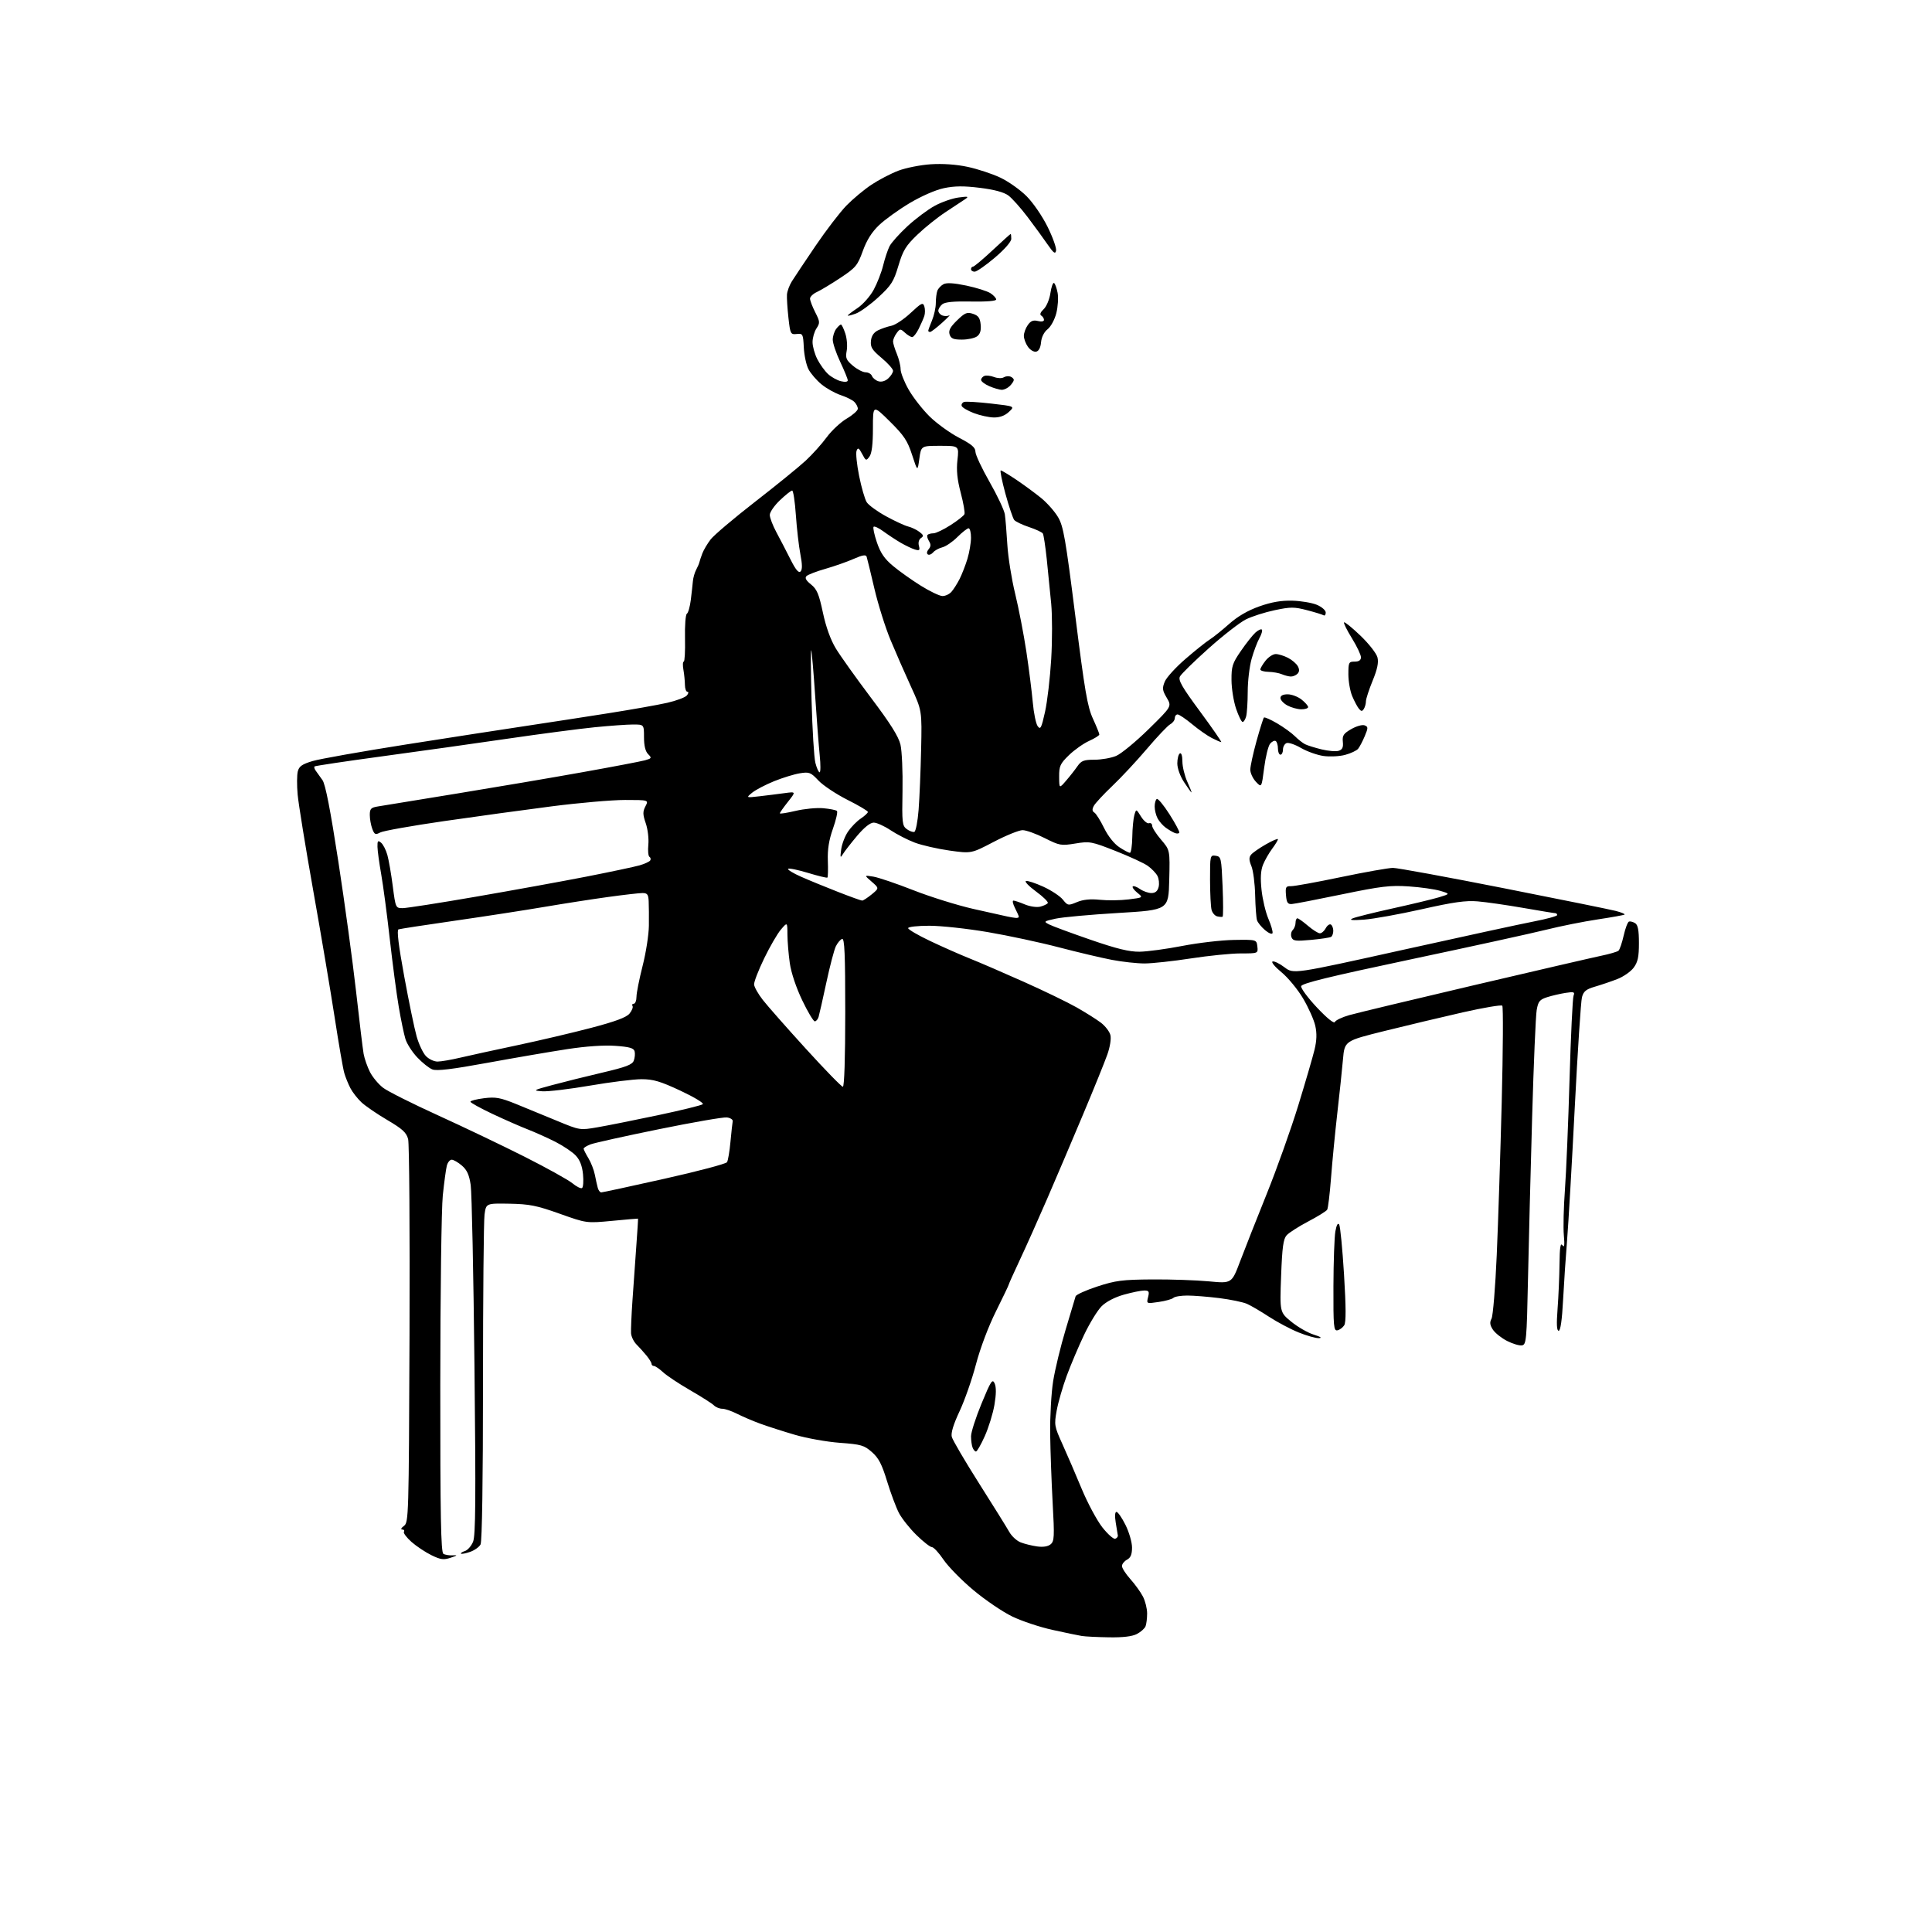 <?xml version="1.0" encoding="UTF-8" standalone="no"?>
<svg 
  version="1.1" 
  xmlns="http://www.w3.org/2000/svg" 
  xmlns:xlink="http://www.w3.org/1999/xlink" 
  xmlns:svg="http://www.w3.org/2000/svg"
  xmlns:rdf="http://www.w3.org/1999/02/22-rdf-syntax-ns#"
  xmlns:cc="http://creativecommons.org/ns#"
  xmlns:dc="http://purl.org/dc/elements/1.1/"
  viewBox="0 0 768 768"
  width="768"
  height="768"
>
<style>svg {background-color: white; }</style>"
<path stroke="none" fill="black" fill-rule="evenodd" d="M440.80,650.86C436.23,650.79 431.38,650.55 430.00,650.32C428.62,650.10 423.38,649.01 418.35,647.90C413.31,646.79 406.11,644.39 402.35,642.57C398.58,640.74 391.68,636.06 387.00,632.15C382.32,628.25 376.97,622.79 375.09,620.03C373.22,617.26 371.13,615.00 370.44,615.00C369.76,615.00 367.00,612.85 364.31,610.21C361.62,607.58 358.48,603.62 357.33,601.42C356.19,599.21 354.07,593.54 352.62,588.81C350.56,582.05 349.27,579.56 346.59,577.22C343.51,574.51 342.31,574.16 333.84,573.54C328.71,573.16 320.68,571.73 316.00,570.36C311.32,568.99 305.12,567.00 302.20,565.93C299.29,564.87 295.15,563.09 292.99,562.00C290.84,560.90 288.19,560.00 287.11,560.00C286.03,560.00 284.54,559.40 283.80,558.66C283.07,557.92 278.82,555.22 274.37,552.65C269.92,550.08 265.06,546.86 263.59,545.49C262.11,544.12 260.47,543.00 259.95,543.00C259.43,543.00 259.00,542.62 259.00,542.15C259.00,541.69 258.11,540.22 257.03,538.90C255.95,537.58 254.15,535.59 253.04,534.47C251.92,533.36 250.94,531.33 250.85,529.97C250.77,528.61 251.01,522.77 251.41,517.00C251.80,511.23 252.48,501.55 252.93,495.50C253.38,489.45 253.69,484.46 253.62,484.42C253.55,484.38 248.92,484.77 243.33,485.31C233.15,486.27 233.15,486.27 222.47,482.47C213.31,479.20 210.46,478.64 202.51,478.49C193.23,478.33 193.23,478.33 192.61,482.80C192.28,485.26 192.00,515.37 192.00,549.71C192.00,588.51 191.63,612.82 191.02,613.96C190.48,614.97 188.61,616.29 186.86,616.90C185.11,617.51 183.49,617.82 183.26,617.60C183.04,617.37 183.73,616.90 184.82,616.56C185.90,616.21 187.36,614.56 188.05,612.87C189.06,610.44 189.18,596.02 188.61,543.15C188.22,506.49 187.55,474.06 187.11,471.08C186.52,467.03 185.64,465.08 183.60,463.33C182.11,462.05 180.29,461.00 179.55,461.00C178.82,461.00 177.94,462.09 177.61,463.43C177.27,464.76 176.56,470.05 176.02,475.18C175.48,480.30 175.03,514.29 175.02,550.69C175.00,602.58 175.27,617.05 176.25,617.66C176.94,618.09 178.62,618.36 180.00,618.27C182.01,618.13 181.85,618.32 179.18,619.21C176.37,620.16 175.19,620.01 171.54,618.23C169.17,617.08 165.60,614.71 163.61,612.97C161.63,611.22 160.26,609.39 160.56,608.90C160.87,608.40 160.56,608.00 159.87,608.00C159.18,608.00 159.49,607.36 160.56,606.58C162.45,605.20 162.51,603.08 162.79,530.61C162.94,489.61 162.70,454.61 162.24,452.83C161.56,450.21 160.01,448.79 153.95,445.22C149.85,442.81 145.22,439.64 143.66,438.17C142.10,436.70 140.13,434.18 139.29,432.56C138.44,430.94 137.35,428.24 136.86,426.56C136.36,424.88 134.65,414.95 133.04,404.50C131.43,394.05 127.60,371.32 124.51,354.00C121.43,336.68 118.65,319.51 118.32,315.86C117.99,312.21 118.02,308.07 118.37,306.66C118.88,304.62 120.08,303.78 124.26,302.53C127.14,301.67 143.90,298.70 161.50,295.93C179.10,293.17 200.70,289.82 209.50,288.51C218.30,287.19 232.93,284.93 242.00,283.50C251.07,282.07 261.51,280.22 265.18,279.39C268.86,278.55 272.40,277.23 273.05,276.44C273.71,275.64 273.81,275.00 273.27,275.00C272.73,275.00 272.28,273.76 272.27,272.25C272.25,270.74 271.99,268.04 271.67,266.25C271.35,264.46 271.41,263.00 271.80,263.00C272.18,263.00 272.41,258.85 272.30,253.78C272.19,248.71 272.52,244.30 273.04,243.97C273.57,243.65 274.27,241.16 274.61,238.44C274.94,235.72 275.32,232.37 275.44,231.00C275.56,229.62 276.15,227.59 276.73,226.50C277.32,225.40 277.90,224.05 278.02,223.50C278.14,222.95 278.67,221.38 279.19,220.00C279.71,218.63 281.19,216.13 282.47,214.45C283.75,212.77 291.71,206.03 300.15,199.47C308.59,192.92 317.66,185.55 320.30,183.09C322.94,180.64 326.69,176.46 328.64,173.80C330.59,171.15 334.17,167.81 336.60,166.39C339.02,164.97 341.00,163.21 341.00,162.48C341.00,161.74 340.38,160.53 339.63,159.78C338.88,159.02 336.43,157.80 334.19,157.06C331.95,156.32 328.50,154.39 326.54,152.77C324.57,151.15 322.24,148.44 321.37,146.75C320.50,145.06 319.67,141.17 319.52,138.09C319.26,132.76 319.14,132.51 316.71,132.77C314.27,133.04 314.13,132.77 313.41,126.27C313.00,122.55 312.74,118.41 312.83,117.09C312.93,115.76 313.79,113.42 314.75,111.88C315.71,110.34 319.94,104.00 324.15,97.79C328.36,91.58 333.91,84.35 336.47,81.71C339.04,79.08 343.51,75.35 346.41,73.43C349.31,71.50 354.11,69.00 357.09,67.86C360.07,66.73 365.88,65.57 370.00,65.30C374.76,64.99 380.12,65.36 384.66,66.33C388.59,67.17 394.43,69.09 397.64,70.61C400.84,72.12 405.53,75.44 408.07,77.98C410.66,80.56 414.34,85.94 416.44,90.18C418.50,94.36 420.02,98.61 419.80,99.64C419.50,101.12 418.82,100.63 416.46,97.21C414.83,94.84 411.25,89.93 408.50,86.29C405.75,82.66 402.30,78.79 400.84,77.71C399.08,76.41 395.22,75.37 389.55,74.67C383.13,73.87 379.48,73.91 375.25,74.79C371.91,75.49 366.29,77.95 361.60,80.74C357.21,83.36 351.74,87.30 349.44,89.50C346.56,92.24 344.53,95.47 342.98,99.77C340.90,105.53 340.19,106.39 334.11,110.43C330.47,112.84 326.26,115.38 324.75,116.07C323.24,116.76 322.00,117.94 322.00,118.70C322.00,119.46 322.93,121.90 324.06,124.12C325.96,127.85 326.00,128.35 324.56,130.55C323.70,131.86 323.00,134.31 323.00,136.00C323.00,137.70 323.86,140.75 324.90,142.79C325.95,144.83 327.86,147.48 329.15,148.68C330.44,149.87 332.74,151.16 334.25,151.53C335.90,151.94 337.00,151.81 337.00,151.20C337.00,150.64 335.65,147.33 334.00,143.84C332.35,140.35 331.02,136.38 331.03,135.00C331.05,133.62 331.66,131.71 332.39,130.75C333.12,129.79 333.97,129.00 334.28,129.00C334.59,129.00 335.37,130.60 336.02,132.57C336.67,134.53 336.92,137.63 336.57,139.46C336.04,142.33 336.37,143.14 339.05,145.39C340.76,146.83 343.03,148.00 344.11,148.00C345.18,148.00 346.32,148.66 346.62,149.46C346.93,150.27 348.08,151.21 349.16,151.55C350.38,151.94 351.89,151.51 353.07,150.44C354.13,149.48 355.00,148.11 355.00,147.39C355.00,146.68 352.95,144.39 350.46,142.30C346.68,139.14 345.96,138.00 346.21,135.53C346.40,133.54 347.32,132.16 349.00,131.32C350.38,130.64 352.78,129.82 354.34,129.50C355.90,129.18 359.35,126.89 362.00,124.40C366.28,120.40 366.90,120.10 367.44,121.80C367.77,122.86 367.77,124.57 367.43,125.61C367.09,126.65 366.07,128.96 365.18,130.75C364.28,132.54 363.12,134.00 362.60,134.00C362.08,134.00 360.79,133.22 359.74,132.26C357.91,130.61 357.75,130.62 356.41,132.45C355.63,133.51 355.00,134.99 355.00,135.72C355.00,136.46 355.68,138.68 356.50,140.65C357.32,142.63 358.00,145.37 358.00,146.75C358.00,148.13 359.44,151.79 361.20,154.88C362.96,157.97 366.72,162.78 369.55,165.57C372.39,168.35 377.65,172.15 381.23,174.01C386.22,176.60 387.75,177.90 387.75,179.57C387.75,180.77 390.28,186.17 393.37,191.58C396.46,196.99 399.19,202.78 399.44,204.46C399.69,206.13 400.14,211.55 400.43,216.50C400.73,221.45 402.13,230.22 403.54,236.00C404.95,241.78 406.95,252.12 407.99,259.00C409.02,265.88 410.17,274.97 410.55,279.22C410.92,283.46 411.80,287.71 412.50,288.67C413.60,290.18 413.99,289.42 415.42,282.95C416.33,278.85 417.43,269.43 417.87,262.00C418.31,254.57 418.31,244.68 417.87,240.00C417.43,235.32 416.63,227.34 416.10,222.25C415.56,217.17 414.86,212.59 414.55,212.08C414.23,211.57 411.77,210.42 409.07,209.52C406.36,208.62 403.71,207.35 403.17,206.70C402.64,206.04 401.06,201.34 399.67,196.25C398.28,191.16 397.45,187.00 397.82,187.00C398.19,187.00 401.00,188.69 404.06,190.75C407.11,192.81 411.55,196.07 413.91,198.00C416.27,199.93 419.30,203.36 420.62,205.62C422.73,209.22 423.60,214.22 427.46,244.90C431.20,274.65 432.27,280.91 434.44,285.65C435.85,288.72 437.00,291.57 437.00,291.97C437.00,292.37 435.17,293.52 432.93,294.53C430.70,295.54 427.10,298.08 424.93,300.18C421.43,303.58 421.00,304.52 421.03,308.75C421.06,313.50 421.06,313.50 423.78,310.34C425.28,308.61 427.31,306.02 428.30,304.59C429.82,302.39 430.84,302.00 435.08,302.00C437.82,302.00 441.69,301.32 443.68,300.49C445.66,299.66 451.46,294.89 456.55,289.90C465.82,280.81 465.82,280.81 463.80,277.38C462.04,274.41 461.94,273.56 463.02,270.95C463.70,269.30 467.41,265.24 471.26,261.92C475.10,258.60 479.43,255.14 480.88,254.23C482.32,253.32 485.79,250.53 488.59,248.04C491.97,245.03 496.01,242.68 500.59,241.05C505.47,239.33 509.32,238.66 513.72,238.78C517.14,238.87 521.53,239.61 523.47,240.42C525.44,241.25 527.00,242.61 527.00,243.51C527.00,244.39 526.61,244.88 526.13,244.58C525.65,244.28 522.69,243.37 519.54,242.55C514.48,241.23 513.02,241.23 506.72,242.56C502.81,243.38 497.65,245.03 495.25,246.23C492.86,247.43 486.20,252.61 480.46,257.74C474.72,262.88 469.59,267.89 469.06,268.89C468.27,270.36 469.78,273.00 477.05,282.85C481.98,289.53 485.76,295.00 485.46,295.00C485.15,295.00 483.46,294.26 481.70,293.36C479.94,292.46 476.41,289.99 473.86,287.86C471.31,285.74 468.72,284.00 468.11,284.00C467.50,284.00 467.00,284.66 467.00,285.46C467.00,286.27 466.19,287.36 465.21,287.89C464.22,288.42 460.06,292.80 455.96,297.63C451.86,302.46 445.65,309.12 442.16,312.43C438.68,315.74 435.37,319.31 434.81,320.35C434.08,321.72 434.14,322.47 435.04,323.02C435.72,323.45 437.45,326.20 438.89,329.15C440.45,332.34 442.87,335.41 444.90,336.75C446.77,337.99 448.68,339.00 449.15,339.00C449.62,339.00 450.04,336.19 450.10,332.75C450.15,329.31 450.53,325.38 450.92,324.00C451.65,321.50 451.65,321.50 453.57,324.59C454.63,326.29 456.06,327.49 456.75,327.25C457.44,327.02 458.00,327.46 458.00,328.24C458.00,329.01 459.59,331.50 461.54,333.78C465.09,337.92 465.09,337.92 464.79,349.82C464.50,361.73 464.50,361.73 444.50,362.92C433.50,363.57 422.29,364.59 419.59,365.19C414.87,366.23 414.77,366.32 417.09,367.50C418.42,368.18 425.80,370.90 433.50,373.56C443.96,377.17 448.89,378.37 453.00,378.32C456.02,378.28 463.68,377.25 470.00,376.02C476.32,374.79 485.55,373.72 490.50,373.64C499.50,373.50 499.50,373.50 499.82,376.25C500.13,379.00 500.13,379.00 493.21,379.00C489.40,379.00 480.48,379.90 473.39,380.99C466.30,382.08 458.02,382.98 455.00,382.99C451.98,382.99 446.12,382.35 442.00,381.56C437.88,380.77 428.43,378.54 421.00,376.60C413.57,374.65 400.83,371.92 392.69,370.53C384.54,369.14 374.08,368.00 369.44,368.00C364.76,368.00 361.00,368.42 361.00,368.95C361.00,369.48 364.94,371.78 369.75,374.06C374.56,376.35 381.65,379.48 385.50,381.02C389.35,382.56 399.02,386.73 407.00,390.30C414.98,393.86 424.43,398.44 428.00,400.47C431.57,402.50 435.91,405.23 437.63,406.54C439.35,407.85 441.05,410.06 441.40,411.44C441.77,412.92 441.26,416.16 440.17,419.23C439.15,422.13 434.82,432.82 430.54,443.00C426.27,453.18 419.85,468.25 416.28,476.50C412.71,484.75 407.81,495.71 405.39,500.85C402.98,505.99 401.00,510.39 401.00,510.62C401.00,510.85 398.71,515.64 395.91,521.27C392.90,527.31 389.65,535.94 387.96,542.34C386.40,548.30 383.46,556.70 381.43,561.02C378.98,566.25 377.95,569.64 378.35,571.18C378.68,572.46 383.57,580.80 389.22,589.71C394.88,598.63 400.27,607.30 401.21,608.97C402.15,610.65 404.17,612.51 405.71,613.11C407.24,613.71 410.18,614.44 412.24,614.73C414.64,615.07 416.57,614.77 417.63,613.89C419.11,612.67 419.20,610.89 418.45,597.51C418.00,589.25 417.55,576.88 417.46,570.00C417.37,563.12 417.90,553.67 418.65,549.00C419.39,544.33 421.63,535.10 423.62,528.50C425.62,521.90 427.39,515.96 427.57,515.31C427.75,514.66 431.63,512.90 436.20,511.40C443.47,509.02 446.17,508.68 458.00,508.59C465.43,508.54 475.58,508.89 480.56,509.36C489.63,510.23 489.63,510.23 492.98,501.36C494.82,496.49 499.59,484.40 503.58,474.50C507.57,464.60 513.18,448.85 516.06,439.50C518.93,430.15 521.85,420.15 522.54,417.29C523.43,413.62 523.52,410.79 522.85,407.79C522.33,405.43 520.15,400.54 518.00,396.91C515.86,393.29 511.98,388.59 509.39,386.47C506.80,384.34 505.22,382.43 505.87,382.21C506.53,381.99 508.66,383.03 510.62,384.52C514.17,387.23 514.17,387.23 557.33,377.66C581.08,372.39 604.66,367.27 609.75,366.29C614.84,365.31 619.00,364.16 619.00,363.75C619.00,363.34 618.66,363.00 618.25,363.00C617.84,363.00 612.10,362.06 605.50,360.91C598.90,359.76 590.77,358.59 587.43,358.31C582.71,357.90 577.76,358.60 565.15,361.44C556.24,363.44 545.92,365.30 542.22,365.57C537.50,365.91 536.13,365.77 537.63,365.10C538.80,364.58 546.00,362.78 553.63,361.10C561.26,359.42 569.52,357.43 572.00,356.69C576.50,355.32 576.50,355.32 572.50,354.12C570.30,353.47 564.67,352.67 560.00,352.36C552.67,351.86 549.02,352.30 533.50,355.51C523.60,357.56 514.60,359.30 513.50,359.37C511.89,359.47 511.44,358.79 511.20,355.85C510.93,352.61 511.15,352.21 513.20,352.27C514.46,352.30 523.40,350.68 533.05,348.66C542.70,346.65 552.01,345.00 553.74,345.00C555.47,345.00 575.25,348.63 597.69,353.06C620.14,357.49 640.23,361.57 642.35,362.12C644.47,362.68 646.02,363.31 645.80,363.54C645.58,363.76 640.77,364.63 635.11,365.48C629.46,366.33 620.25,368.17 614.66,369.57C609.07,370.97 584.93,376.26 561.01,381.32C528.24,388.26 517.45,390.90 517.23,392.03C517.07,392.86 519.91,396.67 523.52,400.52C527.56,404.80 530.31,407.02 530.63,406.25C530.93,405.57 533.49,404.35 536.33,403.54C539.17,402.73 561.52,397.36 586.00,391.62C610.48,385.88 633.20,380.62 636.50,379.93C639.80,379.25 642.89,378.34 643.38,377.92C643.86,377.49 644.79,374.78 645.44,371.89C646.09,368.99 647.05,366.49 647.56,366.33C648.08,366.17 649.17,366.46 650.00,366.98C651.10,367.67 651.50,369.79 651.50,374.89C651.50,380.41 651.06,382.44 649.40,384.68C648.24,386.23 645.32,388.27 642.90,389.20C640.48,390.14 636.50,391.49 634.06,392.20C630.47,393.25 629.48,394.06 628.85,396.43C628.43,398.03 627.14,417.83 625.98,440.43C624.83,463.02 623.46,486.68 622.94,493.00C622.42,499.32 621.71,510.01 621.35,516.75C620.94,524.67 620.32,529.00 619.60,529.00C618.82,529.00 618.69,526.40 619.16,520.25C619.53,515.44 619.87,507.45 619.93,502.50C620.00,495.88 620.31,493.90 621.09,495.00C621.86,496.10 622.01,495.03 621.65,491.00C621.38,487.98 621.57,479.88 622.08,473.00C622.59,466.12 623.42,446.32 623.92,429.00C624.43,411.68 625.14,396.73 625.51,395.80C626.09,394.32 625.67,394.18 622.34,394.69C620.23,395.02 616.94,395.78 615.03,396.39C612.04,397.35 611.46,398.06 610.86,401.50C610.47,403.70 609.65,422.82 609.05,444.00C608.44,465.18 607.70,494.20 607.40,508.50C606.89,532.79 606.73,534.52 605.00,534.81C603.99,534.98 601.33,534.19 599.09,533.05C596.86,531.91 594.32,529.89 593.44,528.55C592.25,526.73 592.12,525.65 592.91,524.18C593.48,523.10 594.42,511.70 594.98,498.86C595.54,486.01 596.43,458.63 596.96,438.01C597.48,417.38 597.58,400.18 597.18,399.78C596.77,399.37 589.70,400.57 581.47,402.43C573.24,404.30 559.30,407.62 550.50,409.80C534.50,413.77 534.50,413.77 533.85,421.14C533.50,425.19 532.48,434.80 531.60,442.50C530.72,450.20 529.60,461.75 529.11,468.17C528.62,474.59 527.93,480.31 527.57,480.88C527.22,481.46 523.83,483.56 520.04,485.55C516.26,487.53 512.41,490.00 511.48,491.02C510.13,492.52 509.69,495.71 509.26,507.26C508.72,521.64 508.72,521.64 513.33,525.42C515.87,527.49 519.87,529.80 522.22,530.53C524.99,531.40 525.70,531.89 524.23,531.93C522.98,531.97 519.35,530.94 516.15,529.64C512.95,528.34 507.67,525.54 504.42,523.41C501.16,521.28 497.24,518.98 495.69,518.30C494.15,517.61 489.21,516.59 484.72,516.02C480.23,515.46 474.49,515.00 471.98,515.00C469.46,515.00 466.97,515.41 466.45,515.92C465.93,516.42 463.30,517.16 460.61,517.55C455.72,518.27 455.72,518.27 456.38,515.63C456.94,513.39 456.72,513.00 454.83,513.00C453.62,513.00 449.98,513.74 446.74,514.65C443.12,515.67 439.72,517.44 437.91,519.25C436.29,520.86 433.17,525.96 430.97,530.56C428.77,535.17 425.66,542.51 424.05,546.87C422.44,551.23 420.64,557.47 420.05,560.73C419.02,566.42 419.11,566.96 422.34,574.08C424.18,578.16 427.64,586.16 430.00,591.86C432.37,597.55 436.07,604.44 438.22,607.17C440.38,609.89 442.67,611.92 443.32,611.68C443.97,611.45 444.44,610.86 444.36,610.38C444.28,609.89 443.90,607.59 443.52,605.25C443.09,602.62 443.21,601.00 443.82,601.00C444.37,601.00 445.99,603.34 447.41,606.20C448.83,609.05 450.00,613.09 450.00,615.16C450.00,617.91 449.46,619.22 448.00,620.00C446.90,620.59 446.00,621.73 446.00,622.53C446.00,623.34 447.51,625.68 449.36,627.75C451.21,629.81 453.46,632.94 454.36,634.70C455.26,636.46 456.00,639.46 456.00,641.37C456.00,643.28 455.72,645.56 455.38,646.46C455.04,647.35 453.48,648.73 451.93,649.54C450.03,650.52 446.36,650.96 440.80,650.86zM387.97,577.00C387.55,577.00 386.94,576.29 386.61,575.42C386.27,574.55 386.00,572.53 386.00,570.94C386.00,569.34 387.89,563.47 390.20,557.88C393.90,548.91 394.51,547.98 395.39,549.94C396.05,551.43 396.02,554.24 395.30,558.46C394.71,561.92 392.98,567.51 391.47,570.88C389.96,574.25 388.39,577.00 387.97,577.00zM531.64,528.82C530.17,529.11 530.01,527.34 530.06,511.32C530.09,501.52 530.44,491.70 530.83,489.50C531.29,486.95 531.84,485.96 532.34,486.76C532.78,487.46 533.64,496.37 534.27,506.58C535.07,519.68 535.10,525.63 534.35,526.82C533.76,527.74 532.55,528.65 531.64,528.82zM239.01,474.00C239.49,474.00 250.77,471.56 264.08,468.58C277.39,465.61 288.60,462.64 289.00,461.99C289.40,461.35 290.02,457.70 290.37,453.88C290.73,450.06 291.13,446.39 291.26,445.72C291.39,445.05 290.34,444.36 288.92,444.20C287.50,444.03 275.35,446.14 261.92,448.88C248.49,451.61 236.26,454.33 234.75,454.90C233.24,455.48 232.00,456.25 232.00,456.61C232.00,456.97 232.85,458.67 233.89,460.38C234.93,462.10 236.09,465.07 236.47,467.00C236.84,468.93 237.37,471.29 237.64,472.25C237.91,473.21 238.53,474.00 239.01,474.00zM231.36,472.27C231.84,471.98 232.02,469.53 231.76,466.84C231.44,463.51 230.52,461.11 228.89,459.37C227.58,457.95 223.91,455.49 220.75,453.88C217.58,452.28 212.63,450.06 209.75,448.94C206.86,447.82 200.56,445.05 195.75,442.79C190.94,440.52 187.00,438.34 187.00,437.95C187.00,437.55 189.43,436.93 192.40,436.56C197.02,435.98 198.85,436.31 205.15,438.86C209.19,440.50 216.55,443.52 221.50,445.58C230.47,449.30 230.53,449.31 237.42,448.13C241.23,447.48 252.03,445.32 261.42,443.34C270.82,441.35 278.90,439.37 279.38,438.93C279.87,438.50 275.86,436.08 270.49,433.57C262.47,429.82 259.68,429.00 255.01,429.00C251.88,429.00 242.65,430.15 234.50,431.55C226.35,432.95 217.85,433.96 215.59,433.80C211.68,433.51 211.85,433.40 219.50,431.34C223.90,430.15 232.83,427.93 239.35,426.40C248.88,424.17 251.35,423.23 251.95,421.60C252.36,420.49 252.51,418.83 252.27,417.92C251.93,416.63 250.22,416.14 244.67,415.74C240.15,415.41 233.05,415.89 225.47,417.05C218.85,418.06 204.63,420.50 193.86,422.47C179.73,425.06 173.61,425.80 171.89,425.12C170.57,424.61 167.87,422.46 165.87,420.34C163.87,418.23 161.75,414.93 161.16,413.00C160.57,411.07 159.37,405.33 158.51,400.24C157.64,395.14 156.04,382.99 154.94,373.24C153.85,363.48 152.31,351.90 151.53,347.50C150.75,343.10 150.08,338.21 150.05,336.63C150.01,334.20 150.23,333.95 151.48,334.99C152.30,335.66 153.42,337.86 153.98,339.86C154.54,341.86 155.51,347.44 156.13,352.25C157.25,360.90 157.29,361.00 160.07,361.00C161.61,361.00 174.72,358.95 189.19,356.45C203.66,353.95 223.38,350.37 233.00,348.49C242.62,346.60 252.17,344.58 254.21,344.00C256.26,343.41 258.18,342.52 258.48,342.03C258.78,341.54 258.64,340.90 258.16,340.60C257.69,340.31 257.49,338.13 257.72,335.77C257.96,333.40 257.50,329.58 256.70,327.27C255.49,323.76 255.47,322.64 256.57,320.53C257.88,318.00 257.88,318.00 248.45,318.00C243.27,318.00 230.13,319.14 219.26,320.54C208.39,321.94 189.11,324.58 176.41,326.42C163.70,328.26 152.34,330.28 151.15,330.92C149.24,331.94 148.86,331.77 147.99,329.48C147.45,328.04 147.00,325.57 147.00,323.98C147.00,321.49 147.45,321.02 150.25,320.57C152.04,320.28 166.10,317.99 181.50,315.47C196.90,312.96 219.40,309.14 231.50,306.97C243.60,304.81 254.80,302.67 256.39,302.23C259.06,301.48 259.15,301.30 257.64,299.78C256.55,298.69 256.00,296.43 256.00,293.07C256.00,288.00 256.00,288.00 251.67,288.00C249.29,288.00 242.43,288.49 236.42,289.09C230.42,289.69 214.93,291.72 202.00,293.61C189.07,295.50 166.57,298.67 152.00,300.64C137.43,302.62 125.29,304.43 125.04,304.67C124.78,304.90 125.00,305.69 125.54,306.41C126.07,307.13 127.26,308.80 128.19,310.11C129.36,311.75 131.34,321.95 134.50,342.50C137.04,359.00 140.20,382.18 141.53,394.00C142.85,405.82 144.21,417.05 144.55,418.95C144.89,420.85 146.03,424.09 147.07,426.15C148.12,428.20 150.48,431.03 152.32,432.43C154.15,433.83 163.95,438.74 174.08,443.35C184.21,447.96 199.70,455.36 208.50,459.80C217.30,464.24 225.85,468.99 227.50,470.34C229.15,471.70 230.89,472.57 231.36,472.27zM335.05,432.00C335.63,432.00 336.00,420.54 336.00,402.42C336.00,379.20 335.73,372.92 334.75,373.24C334.06,373.46 332.94,374.79 332.26,376.18C331.58,377.58 329.88,384.07 328.48,390.61C327.08,397.15 325.69,403.29 325.40,404.25C325.10,405.21 324.42,406.00 323.89,406.00C323.35,406.00 321.10,402.24 318.90,397.64C316.49,392.62 314.52,386.74 313.96,382.89C313.46,379.38 313.03,374.25 313.02,371.50C312.99,366.50 312.99,366.50 310.43,369.50C309.02,371.15 306.02,376.32 303.76,381.00C301.49,385.68 299.69,390.33 299.76,391.35C299.83,392.37 301.39,395.12 303.22,397.47C305.05,399.82 312.74,408.55 320.32,416.87C327.89,425.19 334.52,432.00 335.05,432.00zM173.92,421.99C175.34,421.98 179.43,421.28 183.00,420.43C186.57,419.59 196.70,417.38 205.50,415.52C214.30,413.66 227.57,410.54 235.00,408.59C244.62,406.06 249.00,404.43 250.24,402.92C251.20,401.75 251.74,400.39 251.44,399.90C251.13,399.40 251.36,399.00 251.94,399.00C252.52,399.00 253.00,397.76 253.01,396.25C253.01,394.74 254.11,389.22 255.44,383.98C256.78,378.75 257.90,371.55 257.94,367.98C257.98,364.42 257.95,360.04 257.86,358.25C257.74,355.56 257.31,355.00 255.39,355.00C254.11,355.00 247.99,355.70 241.78,356.56C235.58,357.41 224.20,359.18 216.50,360.49C208.80,361.80 192.82,364.27 181.00,365.97C169.18,367.67 159.01,369.23 158.41,369.44C157.68,369.69 158.42,375.79 160.69,388.16C162.54,398.25 164.76,408.98 165.62,412.00C166.47,415.02 168.11,418.51 169.26,419.75C170.41,420.99 172.51,421.99 173.92,421.99zM521.15,373.62C515.00,374.19 513.96,374.05 513.39,372.57C513.03,371.63 513.24,370.36 513.87,369.73C514.49,369.11 515.00,367.79 515.00,366.80C515.00,365.81 515.34,365.02 515.75,365.04C516.16,365.06 518.06,366.41 519.96,368.04C521.87,369.67 523.99,371.00 524.68,371.00C525.37,371.00 526.42,370.09 527.01,368.97C527.61,367.86 528.53,367.21 529.05,367.53C529.57,367.85 530.00,368.96 530.00,370.00C530.00,371.04 529.61,372.13 529.13,372.42C528.64,372.72 525.06,373.26 521.15,373.62zM505.85,370.94C505.66,371.51 504.32,370.97 502.87,369.74C501.43,368.51 500.00,366.75 499.69,365.84C499.38,364.93 499.05,360.43 498.94,355.84C498.84,351.25 498.17,346.07 497.46,344.33C496.47,341.90 496.44,340.82 497.33,339.74C497.97,338.96 500.64,337.10 503.25,335.62C505.86,334.13 508.00,333.23 508.00,333.61C508.00,334.00 506.96,335.70 505.69,337.41C504.42,339.11 502.79,341.96 502.07,343.74C501.16,346.01 500.98,349.02 501.48,353.74C501.87,357.46 503.09,362.61 504.19,365.20C505.30,367.78 506.04,370.36 505.85,370.94zM403.75,364.88C404.44,364.95 405.00,364.75 405.00,364.45C405.00,364.15 404.31,362.57 403.47,360.95C402.64,359.33 402.36,358.00 402.85,358.00C403.35,358.00 405.39,358.68 407.39,359.52C409.43,360.37 412.11,360.76 413.52,360.41C414.89,360.06 416.24,359.42 416.51,358.98C416.79,358.54 414.69,356.47 411.85,354.39C409.01,352.31 407.20,350.43 407.83,350.22C408.46,350.01 411.57,351.03 414.74,352.48C417.91,353.93 421.40,356.24 422.50,357.61C424.43,360.02 424.62,360.06 428.09,358.61C430.55,357.58 433.41,357.29 437.23,357.68C440.28,358.00 445.41,357.93 448.63,357.53C454.47,356.80 454.47,356.80 452.09,354.87C450.79,353.82 449.98,352.69 450.29,352.37C450.61,352.06 451.90,352.52 453.16,353.40C454.42,354.28 456.46,355.00 457.70,355.00C459.26,355.00 460.15,354.25 460.57,352.59C460.90,351.27 460.68,349.28 460.09,348.16C459.49,347.05 457.77,345.26 456.25,344.18C454.74,343.11 448.99,340.45 443.47,338.28C433.88,334.50 433.17,334.37 427.47,335.31C421.80,336.24 421.18,336.13 415.28,333.15C411.86,331.42 407.90,330.00 406.49,330.00C405.08,330.00 399.91,332.10 395.01,334.66C386.10,339.32 386.10,339.32 377.45,338.11C372.69,337.44 366.48,336.02 363.65,334.96C360.82,333.89 356.48,331.66 354.00,330.01C351.52,328.36 348.52,327.01 347.33,327.00C345.93,327.00 343.57,328.88 340.72,332.25C338.29,335.14 335.75,338.40 335.08,339.50C334.03,341.23 333.94,340.98 334.39,337.62C334.68,335.49 335.91,332.29 337.13,330.52C338.35,328.74 340.61,326.43 342.17,325.39C343.72,324.35 345.00,323.17 345.00,322.76C345.00,322.35 341.33,320.18 336.85,317.93C332.37,315.67 327.20,312.23 325.36,310.29C322.30,307.03 321.69,306.79 317.98,307.39C315.76,307.74 311.14,309.16 307.72,310.54C304.30,311.93 300.38,313.98 299.00,315.10C296.50,317.15 296.50,317.15 302.00,316.52C305.02,316.17 309.51,315.61 311.97,315.27C316.43,314.67 316.43,314.67 313.22,318.73C311.45,320.96 310.00,323.02 310.00,323.31C310.00,323.59 312.81,323.15 316.25,322.34C319.69,321.52 324.65,321.04 327.27,321.28C329.90,321.52 332.34,322.01 332.70,322.37C333.06,322.73 332.35,325.90 331.11,329.41C329.51,333.94 328.92,337.63 329.08,342.15C329.21,345.64 329.13,348.66 328.91,348.85C328.68,349.05 325.21,348.21 321.20,346.99C317.18,345.77 313.62,345.04 313.29,345.37C312.96,345.70 315.27,347.12 318.43,348.51C321.58,349.91 328.17,352.61 333.06,354.52C337.95,356.44 342.30,358.00 342.73,358.00C343.15,357.99 344.85,356.89 346.50,355.54C349.50,353.08 349.50,353.08 346.50,350.48C343.50,347.88 343.50,347.88 347.15,348.47C349.16,348.79 356.36,351.23 363.15,353.90C369.94,356.56 380.68,359.90 387.00,361.33C393.32,362.75 399.40,364.11 400.50,364.34C401.60,364.58 403.06,364.82 403.75,364.88zM486.00,364.42C485.73,364.55 484.76,364.48 483.85,364.27C482.95,364.06 481.94,362.90 481.62,361.70C481.29,360.49 481.02,355.08 481.01,349.68C481.00,340.07 481.05,339.87 483.25,340.18C485.41,340.49 485.52,341.00 486.00,352.35C486.27,358.87 486.27,364.30 486.00,364.42zM468.79,330.99C468.63,331.40 467.81,331.45 466.97,331.12C466.12,330.78 464.51,329.82 463.38,329.00C462.24,328.18 460.80,326.52 460.16,325.32C459.52,324.11 459.00,322.00 459.00,320.62C459.00,319.25 459.38,317.88 459.84,317.60C460.30,317.31 462.57,320.04 464.88,323.67C467.19,327.29 468.95,330.59 468.79,330.99zM363.46,330.68C364.03,330.49 364.80,326.55 365.16,321.92C365.52,317.29 365.97,306.52 366.16,298.00C366.50,282.50 366.50,282.50 362.15,273.00C359.75,267.77 356.10,259.45 354.04,254.50C351.97,249.55 349.07,240.32 347.59,234.00C346.11,227.68 344.72,221.95 344.50,221.29C344.20,220.41 342.80,220.64 339.39,222.15C336.81,223.29 331.76,225.07 328.17,226.10C324.58,227.12 321.17,228.43 320.59,229.01C319.86,229.74 320.40,230.74 322.38,232.32C324.73,234.20 325.54,236.11 327.11,243.50C328.33,249.24 330.16,254.31 332.25,257.77C334.04,260.72 340.31,269.51 346.19,277.32C353.89,287.52 357.19,292.76 357.95,296.00C358.53,298.48 358.90,306.72 358.76,314.33C358.52,327.07 358.65,328.27 360.46,329.59C361.54,330.38 362.89,330.87 363.46,330.68zM473.63,315.00C473.48,315.00 472.15,313.16 470.68,310.91C469.12,308.53 468.00,305.42 468.00,303.47C468.00,301.63 468.45,299.84 469.00,299.50C469.60,299.13 470.01,300.41 470.02,302.69C470.03,304.79 470.91,308.41 471.97,310.75C473.03,313.09 473.78,315.00 473.63,315.00zM502.53,305.20C501.50,313.16 501.50,313.16 499.25,310.77C498.01,309.45 497.01,307.28 497.01,305.94C497.02,304.60 498.13,299.50 499.48,294.61C500.84,289.72 502.16,285.51 502.43,285.24C502.69,284.97 505.05,286.01 507.67,287.54C510.28,289.08 513.46,291.37 514.73,292.64C516.00,293.91 517.82,295.35 518.77,295.83C519.72,296.32 522.68,297.24 525.34,297.89C528.01,298.54 531.07,298.80 532.15,298.45C533.61,297.99 534.03,297.09 533.80,294.88C533.55,292.39 534.07,291.59 537.16,289.82C539.17,288.66 541.54,287.99 542.43,288.33C543.90,288.90 543.91,289.28 542.50,292.65C541.65,294.68 540.46,296.94 539.86,297.67C539.26,298.39 536.94,299.48 534.70,300.08C532.47,300.68 528.59,300.87 526.07,300.51C523.56,300.14 519.56,298.72 517.18,297.34C514.81,295.96 512.22,295.08 511.43,295.39C510.64,295.69 510.00,296.85 510.00,297.97C510.00,299.09 509.55,300.00 509.00,300.00C508.45,300.00 508.00,298.90 508.00,297.56C508.00,296.22 507.60,294.87 507.11,294.57C506.63,294.27 505.62,294.75 504.89,295.63C504.15,296.52 503.09,300.83 502.53,305.20zM325.81,307.00C326.22,307.00 326.23,303.96 325.85,300.25C325.47,296.54 324.65,285.85 324.03,276.50C323.41,267.15 322.71,259.05 322.47,258.50C322.24,257.95 322.30,266.95 322.61,278.50C322.92,290.05 323.60,301.19 324.13,303.25C324.65,305.31 325.41,307.00 325.81,307.00zM493.96,287.00C493.52,287.00 492.36,284.64 491.37,281.75C490.39,278.86 489.56,273.74 489.54,270.37C489.50,264.88 489.89,263.67 493.29,258.74C495.37,255.71 497.96,252.44 499.05,251.46C500.13,250.48 501.28,249.95 501.60,250.27C501.93,250.60 501.49,252.13 500.63,253.68C499.77,255.23 498.37,258.94 497.53,261.93C496.69,264.92 495.99,270.77 495.99,274.93C495.98,279.09 495.70,283.51 495.37,284.75C495.04,285.99 494.41,287.00 493.96,287.00zM542.15,281.80C541.48,282.85 541.11,282.84 540.18,281.72C539.56,280.96 538.36,278.71 537.52,276.71C536.68,274.70 536.00,270.80 536.00,268.03C536.00,263.33 536.16,263.00 538.50,263.00C540.20,263.00 541.00,262.45 541.00,261.27C541.00,260.32 539.38,256.91 537.40,253.70C535.42,250.50 534.01,247.65 534.28,247.39C534.54,247.12 537.49,249.51 540.82,252.70C544.19,255.94 547.18,259.76 547.57,261.35C548.07,263.38 547.51,266.06 545.63,270.62C544.19,274.15 542.99,277.82 542.98,278.77C542.98,279.72 542.60,281.08 542.15,281.80zM517.25,281.96C515.74,281.94 513.26,281.25 511.75,280.43C510.24,279.61 509.00,278.28 509.00,277.47C509.00,276.52 510.01,276.00 511.87,276.00C513.44,276.00 515.92,276.93 517.37,278.07C518.81,279.21 520.00,280.56 520.00,281.07C520.00,281.58 518.76,281.98 517.25,281.96zM513.05,268.93C512.20,268.89 510.60,268.47 509.50,268.00C508.40,267.53 506.04,267.11 504.25,267.07C502.46,267.03 501.00,266.61 501.00,266.13C501.00,265.66 501.93,264.08 503.07,262.63C504.21,261.19 506.03,260.00 507.12,260.00C508.21,260.00 510.41,260.68 512.02,261.51C513.63,262.34 515.38,263.85 515.92,264.86C516.60,266.12 516.54,267.06 515.75,267.85C515.12,268.48 513.90,268.97 513.05,268.93zM374.60,236.93C375.75,236.97 377.38,236.21 378.22,235.25C379.07,234.29 380.52,231.99 381.46,230.15C382.39,228.30 383.79,224.70 384.57,222.15C385.34,219.59 385.98,215.81 385.99,213.75C386.00,211.69 385.56,210.00 385.03,210.00C384.50,210.00 382.51,211.56 380.60,213.46C378.70,215.37 376.00,217.21 374.61,217.56C373.22,217.91 371.56,218.82 370.93,219.59C370.29,220.35 369.35,220.72 368.84,220.40C368.29,220.06 368.42,219.20 369.14,218.33C370.08,217.20 370.10,216.39 369.25,215.03C368.63,214.03 368.39,212.94 368.73,212.61C369.06,212.27 370.11,212.00 371.05,212.00C372.00,212.00 375.06,210.54 377.85,208.75C380.65,206.96 383.14,205.00 383.39,204.38C383.64,203.76 382.97,199.94 381.90,195.88C380.50,190.55 380.14,186.93 380.60,182.86C381.23,177.22 381.23,177.22 373.70,177.22C366.16,177.22 366.16,177.22 365.45,182.36C364.74,187.50 364.74,187.50 362.57,180.83C360.74,175.18 359.38,173.14 353.71,167.52C347.00,160.88 347.00,160.88 347.00,170.25C347.00,176.61 346.56,180.22 345.63,181.49C344.32,183.28 344.18,183.22 342.71,180.43C341.43,178.02 341.04,177.80 340.50,179.18C340.14,180.10 340.59,184.60 341.51,189.18C342.43,193.76 343.79,198.46 344.53,199.63C345.27,200.80 348.72,203.31 352.19,205.21C355.66,207.11 359.62,208.95 361.00,209.29C362.38,209.63 364.40,210.60 365.50,211.44C367.14,212.69 367.25,213.13 366.11,213.88C365.28,214.42 364.94,215.67 365.27,216.94C365.75,218.76 365.51,218.98 363.67,218.43C362.48,218.07 359.93,216.85 358.00,215.73C356.07,214.60 353.01,212.58 351.18,211.24C349.36,209.90 347.60,209.07 347.27,209.40C346.94,209.72 347.53,212.52 348.58,215.61C350.02,219.84 351.60,222.15 355.00,224.98C357.47,227.05 362.43,230.57 366.00,232.80C369.57,235.03 373.44,236.89 374.60,236.93zM318.23,227.17C318.97,226.43 318.95,224.39 318.16,220.31C317.54,217.11 316.74,210.11 316.37,204.75C316.00,199.39 315.34,195.00 314.89,195.00C314.45,195.00 312.27,196.73 310.04,198.85C307.82,200.96 306.00,203.59 306.00,204.70C306.00,205.80 307.19,208.91 308.64,211.60C310.09,214.30 312.61,219.14 314.23,222.37C316.29,226.48 317.48,227.92 318.23,227.17zM395.06,165.95C393.10,165.92 389.51,165.13 387.08,164.20C384.65,163.26 382.50,161.99 382.29,161.37C382.08,160.75 382.50,160.04 383.21,159.79C383.92,159.53 388.76,159.82 393.97,160.42C403.45,161.50 403.45,161.50 401.04,163.75C399.43,165.25 397.43,165.98 395.06,165.95zM398.18,154.96C397.26,154.94 395.04,154.29 393.25,153.51C391.46,152.73 390.00,151.61 390.00,151.02C390.00,150.42 390.60,149.71 391.33,149.43C392.06,149.15 393.78,149.35 395.16,149.87C396.54,150.40 398.26,150.46 398.99,150.00C399.72,149.55 400.92,149.42 401.66,149.70C402.40,149.98 403.00,150.58 403.00,151.04C403.00,151.49 402.29,152.56 401.43,153.43C400.56,154.29 399.10,154.98 398.18,154.96zM411.85,139.80C410.94,139.97 409.47,139.09 408.60,137.83C407.72,136.58 407.00,134.63 407.00,133.50C407.00,132.37 407.70,130.44 408.56,129.22C409.73,127.55 410.74,127.15 412.56,127.60C413.99,127.96 415.00,127.78 415.00,127.17C415.00,126.59 414.52,125.82 413.92,125.45C413.23,125.03 413.57,124.12 414.86,122.92C415.98,121.87 417.17,119.05 417.55,116.53C417.92,114.05 418.57,112.24 419.00,112.50C419.42,112.76 420.06,114.53 420.42,116.42C420.77,118.31 420.54,121.93 419.91,124.46C419.26,127.02 417.73,129.85 416.45,130.86C415.04,131.97 414.02,133.99 413.83,136.08C413.62,138.28 412.92,139.59 411.85,139.80zM382.38,135.00C378.97,135.00 378.01,134.59 377.48,132.94C376.99,131.39 377.73,130.00 380.44,127.36C383.58,124.31 384.41,123.97 386.78,124.75C388.91,125.46 389.57,126.38 389.83,129.03C390.06,131.39 389.62,132.80 388.39,133.71C387.41,134.42 384.71,135.00 382.38,135.00zM369.75,131.96C369.34,131.98 369.00,131.76 369.00,131.47C369.00,131.18 369.68,129.32 370.50,127.35C371.32,125.37 372.00,122.27 372.00,120.46C372.00,118.65 372.28,116.44 372.62,115.55C372.96,114.67 374.05,113.51 375.05,112.97C376.29,112.31 379.20,112.49 384.16,113.53C388.17,114.38 392.48,115.74 393.73,116.56C394.98,117.38 396.00,118.50 396.00,119.05C396.00,119.66 392.15,119.97 386.05,119.86C379.16,119.72 375.63,120.06 374.55,120.96C373.70,121.66 373.00,122.82 373.00,123.52C373.00,124.21 373.72,125.06 374.59,125.40C375.46,125.73 376.70,125.71 377.34,125.35C377.98,124.99 376.70,126.32 374.50,128.31C372.30,130.29 370.16,131.94 369.75,131.96zM340.19,124.66C338.43,125.30 337.00,125.65 337.00,125.43C337.00,125.21 338.74,123.88 340.86,122.47C342.99,121.06 345.88,117.80 347.29,115.21C348.70,112.62 350.40,108.25 351.07,105.50C351.74,102.75 352.88,99.33 353.59,97.91C354.30,96.49 357.52,92.89 360.74,89.91C363.97,86.93 368.86,83.28 371.61,81.79C374.36,80.30 378.61,78.82 381.06,78.51C384.89,78.01 385.24,78.10 383.61,79.21C382.57,79.92 379.09,82.22 375.87,84.32C372.66,86.43 367.60,90.48 364.64,93.32C360.05,97.73 358.94,99.56 357.13,105.64C355.26,111.93 354.32,113.41 349.19,118.14C345.99,121.09 341.94,124.02 340.19,124.66zM387.44,108.00C386.65,108.00 386.00,107.55 386.00,107.00C386.00,106.45 386.35,106.00 386.79,106.00C387.22,106.00 390.71,103.08 394.54,99.50C398.37,95.93 401.61,93.00 401.75,93.00C401.89,93.00 402.00,93.87 402.00,94.94C402.00,96.09 399.35,99.12 395.44,102.44C391.84,105.50 388.24,108.00 387.44,108.00z" />

</svg>